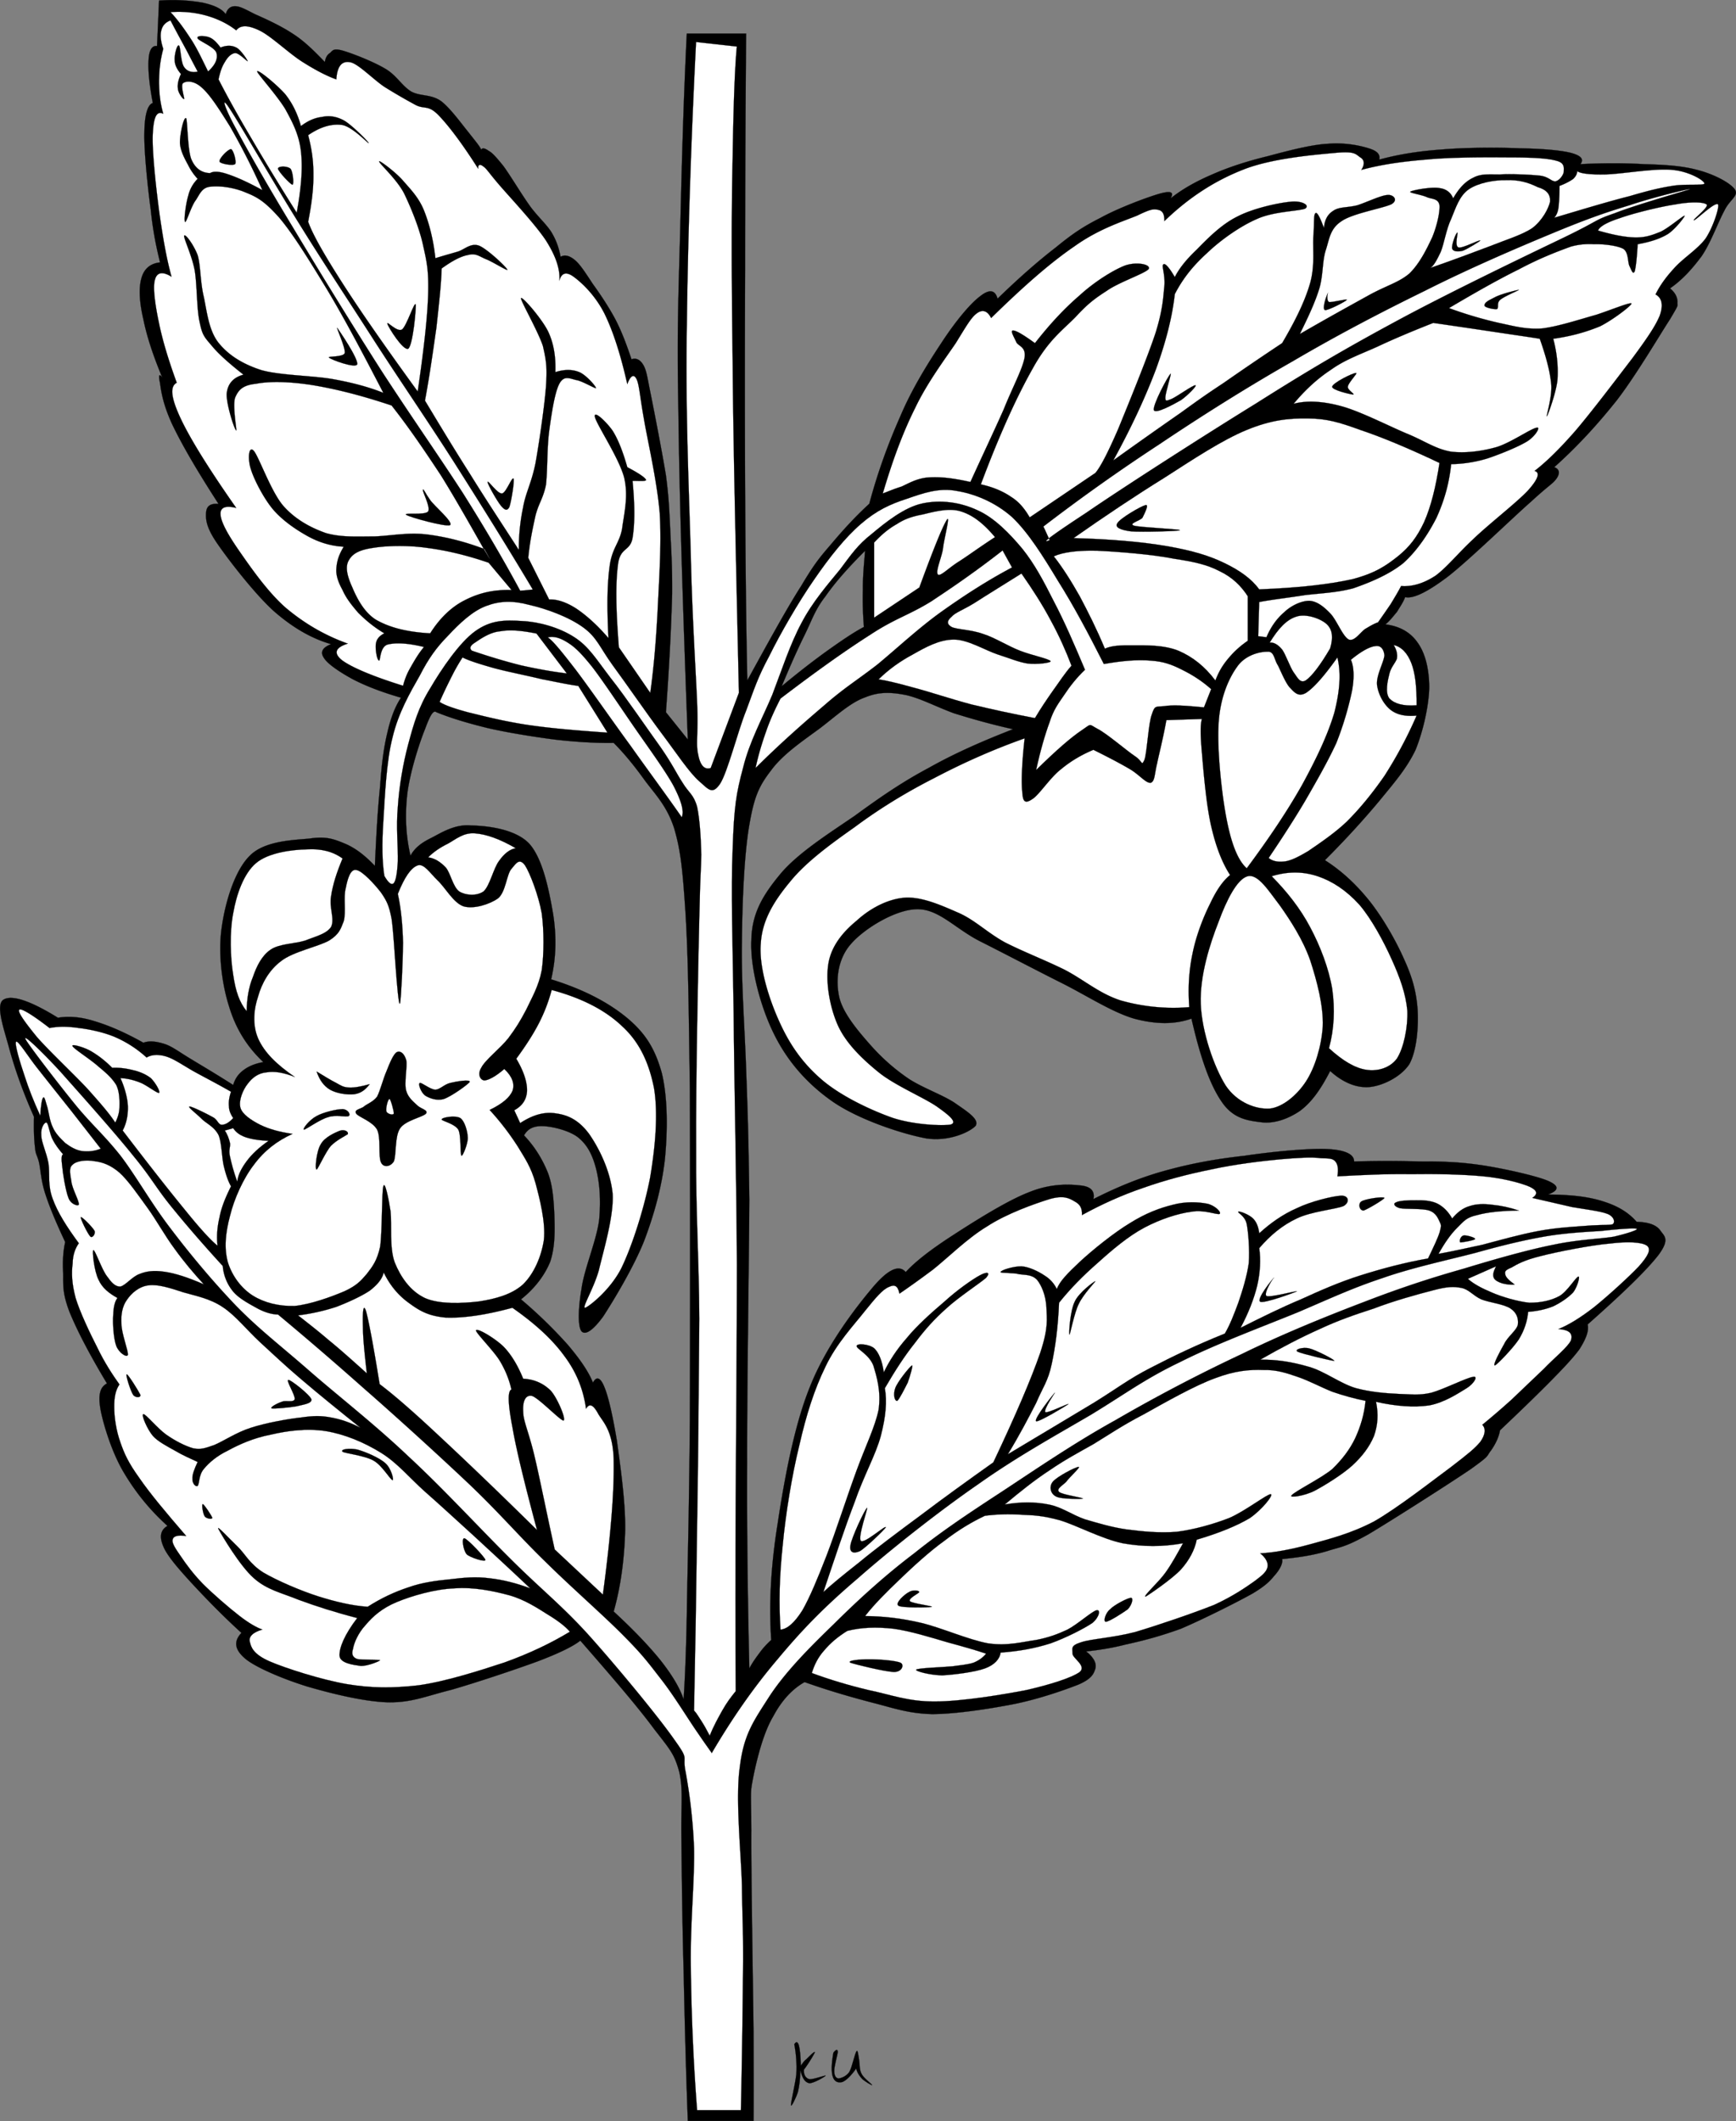 <svg xmlns="http://www.w3.org/2000/svg" version="1.0" viewBox="0 0 370.886 453.082"><rect x="0" y="0" width="370.886" height="453.082" fill="#808080" stroke="none"/><path d="M85.677 149.04c-4.212-1.22-7.452-2.48-10.26-3.92-2.844-1.55-5.472-3.31-6.228-4.61-.864-1.26-.216-2.23 1.548-2.91-4.14-1.19-8.172-3.5-12.24-7.06-4.068-3.67-9.648-10.91-12.024-14.36-2.448-3.53-2.52-5.22-2.448-6.59.072-1.44.828-2.09 2.664-1.95-4.536-7.02-7.668-12.38-9.792-16.772-2.052-4.356-2.484-7.308-2.7-9-.36-1.656-.252-2.196.468-1.224-2.016-4.86-3.312-8.856-4.032-12.42-.864-3.636-1.008-6.732-.432-8.748.54-2.016 1.872-3.204 3.996-3.42-.72-2.88-1.512-6.552-1.98-11.16-.648-4.788-1.476-12.672-1.368-16.56.036-3.816.684-5.976 1.8-6.336-.792-4.14-1.044-7.272-.9-9.252.108-2.088.756-3.06 1.8-2.916l.432-9.72c3.924-.252 6.912.036 9.36.468 2.376.54 3.96 1.224 4.896 2.448.288-1.116 1.008-1.728 2.016-1.692 1.008 0 2.088.612 4.212 1.692 2.124.936 5.4 2.412 8.028 4.14 2.556 1.62 4.68 3.78 6.912 6.084.144-.9.468-1.548 1.116-1.944.54-.504.684-1.044 2.664-.504 2.016.576 6.552 2.34 9.144 3.888 2.448 1.44 3.528 3.672 5.58 4.896 1.944 1.008 4.068.504 6.228 1.944 1.98 1.44 4.536 5.004 6.013 6.804 1.4 1.8 2.34 2.88 2.66 3.636.25-.468.83-.288 1.59.252.75.396 1.51 1.224 3.09 3.168 1.51 2.016 4.21 6.588 6.01 9 1.73 2.232 3.1 3.384 4.25 5.112 1.08 1.764 1.66 3.456 2.02 5.364.86-.54 1.94-.252 3.09.72 1.16.972 2.38 2.952 3.82 5.112 1.48 2.052 3.17 4.536 4.68 7.308 1.44 2.736 2.45 5.472 3.56 8.748 1.05-.396 1.98.144 2.67 1.476.61 1.26.75 2.664 1.55 6.552.79 3.924 2.34 11.952 3.13 16.736.61 4.68.68 6.84.9 11.2.18 4.25.47 7.38.43 14.11-.18 6.59-.58 14.98-1.33 25.31l4.68 5.83c-1.08-28.69-1.8-51.77-2.02-70.342-.36-18.576.11-26.676.43-40.14.33-13.608.69-26.676 1.37-40.32h12.67c-.14 17.712-.21 34.308-.21 50.616-.07 16.2-.07 31.428 0 46.226.07 14.72.18 28.22.47 41.33 4.75-8.64 8.42-15.34 11.55-20.24 2.88-4.86 4.07-6.19 6.48-9 2.45-2.91 5.08-5.79 8.03-8.49 1.84-6.88 4.1-12.998 6.66-18.758 2.45-5.796 5.9-11.304 8.71-15.552 2.88-4.428 6.09-8.352 8.25-9.972 1.98-1.584 3.24-1.476 3.78.468 4.6-4.464 8.71-8.064 12.45-10.944 3.6-2.952 5.87-4.464 9.58-6.336 3.71-2.052 9.86-4.356 12.49-5.112 2.52-.72 3.24-.396 2.45.972 2.45-1.944 5.36-3.6 8.89-5.112 3.49-1.548 7.52-2.844 11.81-3.888 4.07-1.08 9.25-2.484 12.92-2.664 3.64-.288 6.77.36 8.71.972 1.88.576 2.49 1.332 2.24 2.412 3.96-1.08 8.28-1.8 13.35-2.16 5.08-.432 11.99-.468 16.71-.252 4.64.072 8.6.396 10.9.972 2.13.576 2.85 1.332 2.02 2.412 4.93-.252 9.36-.252 13.57 0 4.14.108 8.07.324 11.38 1.224 3.31.828 6.91 2.628 8.03 4.14.97 1.404-1.12 2.196-2.24 4.608-1.33 2.412-2.91 6.912-4.89 9.756-2.05 2.736-4.11 5.004-6.7 6.804 1.01.828 1.59 1.8 1.59 2.916-.08 1.044.5.144-1.59 3.672-2.3 3.528-7.2 11.88-11.34 17.28-4.21 5.292-8.53 9.972-13.39 14.328 1.04.364 1.33 1.224.47 2.444-.83 1.16-1.55 1.34-5.37 4.86-3.96 3.46-13.32 12.57-17.82 16.06-4.57 3.46-7.52 4.79-9.14 4.39-.43 1.15-1.15 2.16-1.76 3.17-.8.94-1.48 1.87-2.45 2.66 2.99.36 5.33 1.66 6.87 3.89 1.62 2.23 2.45 5.55 2.49 9.51-.07 3.78-1.23 9.21-2.92 13.39-1.91 3.99-4.5 6.95-7.77 10.94-3.28 3.93-7.1 8.14-11.6 12.64 3.6 2.3 6.7 5.18 9.58 8.78 2.81 3.57 5.58 8.39 7.34 12.39 1.77 3.88 2.6 6.91 2.88 10.72.22 3.75-.18 8.79-1.76 11.67-1.76 2.7-5.65 4.61-8.46 4.89-2.77.26-5.72-.93-8.46-3.42-1.98 3.86-3.96 6.7-6.48 8.54-2.48 1.69-5.51 2.77-8.24 2.41-2.88-.36-5.98-.72-8.46-4.39-2.56-3.71-4.58-9.58-6.45-17.75-3.56 1.26-7.56 1.26-12.27 0-4.86-1.44-10.23-5.01-15.81-7.78-5.65-2.84-12.02-6.19-17.17-8.78-5.22-2.67-8.75-6.88-13.36-6.81-4.64.04-11.26 4.14-14.04 7.31-2.8 3.06-3.42 7.49-2.66 11.2.68 3.53 4.07 7.49 6.7 10.47 2.52 2.85 5.22 5.22 8.24 7.27 3.02 1.95 7.31 3.46 9.79 5.12 2.45 1.73 5.33 3.45 4.47 4.89-1.12 1.26-5.66 3.49-10.7 2.67-5.29-1.01-14.36-4.04-19.83-7.82-5.44-3.78-9.65-8.6-12.49-14.33-2.96-5.9-5.19-14.4-4.9-20.19.11-5.83 2.56-9.72 6.23-14.15 3.74-4.46 10.37-8.64 15.84-12.38 5.29-3.86 10.04-7.17 15.8-10.23 5.62-3.17 11.63-5.79 18.04-8.28-4.68-1.04-8.86-2.23-12.67-3.42-3.89-1.44-7.13-3.2-10.26-3.89-3.17-.61-5.69-.72-8.68.51-3.1 1.08-6.19 3.96-9.58 6.55-3.45 2.56-7.92 5.51-10.47 9-2.59 3.35-3.64 5.58-4.68 11.7-1.08 6.12-1.51 16.24-1.59 25.06-.14 8.71.58 17.71.9 27 .33 9.14.51 13.89.69 28-.07 14.26-.51 39.32-.47 56.31-.07 16.81.18 31.14.47 43.81.68-1.29 1.47-2.37 2.23-3.38.76-1.05 1.62-1.95 2.45-2.7-.51-7.45-.11-15.56 1.33-24.59 1.37-9.11 3.49-20.99 6.91-29.41 3.39-8.64 9.61-16.74 13.14-20.95 3.39-4.11 5.83-5.37 7.35-3.64 2.23-2.41 5.61-4.97 10-7.81 4.5-2.92 11.6-7.42 16.28-9.22 4.53-1.87 8.49-1.76 10.9-1.48 2.31.18 3.28 1.16 2.92 2.92 4.9-2.48 9.97-4.61 15.37-6.08 5.47-1.52 10.98-2.52 16.92-3.17 5.8-.87 13.61-1.62 17.61-1.44 3.85.18 5.83 1.11 5.79 2.66 4.86-.14 9.54-.14 14.04 0 4.43-.03 8.07.07 12.71.72 4.61.65 12.1 2.31 14.69 3.42 2.41 1.05 2.41 2.02 0 2.92 4.71.03 8.6.43 11.81 1.48 3.2 1 5.43 2.41 7.12 4.35 2.67.07 4.32.72 5.12 1.94.75 1.08 2.05 1.77-.44 5.12-2.63 3.38-7.63 8.2-15.15 14.86.32 1.44-.4 3.17-1.77 5.33-1.58 2.13-4.03 4.65-6.91 7.56-2.95 2.95-6.12 6.01-10.04 9.72-.26 1.51-1.01 3.03-1.98 4.39-1.05 1.34 0 .83-4.25 3.89-4.5 3.06-16.63 10.8-21.82 13.9-5.14 2.88-5.9 2.66-8.92 3.64-3.17.93-6.23 1.36-9.58 1.69.18.83-.36 1.98-1.33 3.17-1.01 1.15-1.62 2.16-4.9 4.14-3.45 1.94-10.8 5.61-15.37 7.56-4.65 1.69-8.39 2.63-11.81 3.38-3.42.87-6.19 1.23-8.46 1.48 1.51 1.19 2.27 2.45 1.98 3.63-.36 1.12-.72 2.16-3.56 3.42-3.03 1.19-8.25 3.03-13.57 4.14-5.33 1.05-12.71 2.2-17.82 2.2-5.12-.14-8.28-1.33-12.71-2.45-4.65-1.22-9.29-2.55-14.47-4.39-2.7 1.51-4.94 4-6.7 7.31-1.98 3.27-3.38 8.6-4.21 12.67-.76 3.96-.54 2.52-.47 11.66-.07 9.22.36 32.62.47 43.13.03 10.41.03 16.63 0 18.97h-14.04c-.43-11.48-.69-21.96-.9-32.11-.29-10.19-.4-21.17-.47-28.22-.11-7.2.4-10.19-.43-14.11-1.05-3.86-1.8-4.65-5.33-9.18-3.53-4.79-8.86-10.98-15.84-18.98-1.48 1.19-4.46 2.67-9.11 4.43-4.71 1.73-13.1 4.54-18.503 6.09-5.436 1.36-8.496 2.77-13.608 2.66-5.184-.18-12.096-1.91-17.136-3.38-5.112-1.59-10.836-4-13.14-5.87-2.376-1.98-2.628-3.75-.9-5.58-4.464-4.07-7.848-7.63-10.692-10.69-2.844-3.1-5.22-5.84-6.012-7.82-.864-2.05-.612-3.45.9-4.35-3.96-3.57-6.948-7.38-9.36-11.45-2.52-4.25-4.248-9.97-4.896-13.14-.612-3.28-.216-5.04 1.332-5.83-3.816-6.34-6.444-11.45-8.028-15.34-1.548-4.07-1.296-5.76-1.332-8.28-.144-2.48 0-4.68.432-6.59-1.908-4.06-3.312-7.41-4.212-10.18-.936-2.81-1.008-5.01-1.332-6.59-.36-1.77-.792-1.8-.9-3.42-.216-1.66-.288-3.89-.216-6.55-2.556-5.73-4.248-10.73-5.364-14.87-1.152-4.21-2.916-9.18-1.116-10.19 1.728-1.01 5.544.14 11.592 3.89 2.124-.36 4.716-.25 7.776.72 3.096.93 6.408 2.34 10.476 4.61 1.296-.47 2.736-.29 4.464.25 1.62.5 3.06 1.65 5.58 3.17 2.484 1.51 5.436 3.24 9.144 5.61.396-1.33 1.08-2.34 2.196-3.17 1.08-.82 2.448-1.4 4.248-1.72-3.456-3.24-5.904-7.13-7.344-11.96-1.548-4.86-2.34-11.48-1.548-16.81.756-5.47 2.808-12.2 6.012-15.33 3.132-3.17 9.252-3.32 12.672-3.64 3.348-.5 4.968-.04 7.38.97 2.376.94 4.464 2.56 6.66 4.86.288-6.66.612-12.24 1.116-17.03.324-4.82.792-8.31 1.548-11.44.722-3.17 1.694-5.66 2.918-7.46zm2.016 33.74c-1.008-4.36-1.188-8.61-.684-13.14.54-4.58 2.592-10.95 3.78-13.86 1.08-2.92 1.764-4.18 2.448-3.64 3.096 1.26 6.696 2.34 10.943 3.38 4.25.98 9.65 1.84 14.26 2.45 4.46.51 8.64.79 12.67.72 2.12 2.13 4.28 4.72 6.48 7.78 2.19 3.02 4.86 5.54 6.44 10.47 1.44 4.86 1.84 9.18 2.45 18.51.54 9.21.65 18.9.9 36.97.07 18.18.07 51.88 0 70.96-.14 18.79-.5 31.53-.65 41.58-.18 9.97-.54 15.84-.68 18.03-.83-2.45-2.41-5.11-4.9-8.28-2.52-3.13-5.87-6.62-10.04-10.47 1.55-5.48 2.27-11.24 2.45-17.28.1-6.23-1.08-14.08-1.77-19.23-.86-5.18-1.8-9.36-2.66-11.41-.83-2.09-1.69-2.41-2.45-.97-1.01-2.49-2.84-5.08-5.36-8.07a99.227 99.227 0 00-10.01-9.72c2.91-2.3 5.04-5.11 6.23-8.02 1.08-3.24 1-6.66.9-9.98-.15-3.13-.33-6.22-1.37-9-1.12-2.8-2.77-5.58-5.11-8.02.79-1.44 2.08-2.06 4.03-1.98 1.83.03 5.65.9 7.56 2.44 1.87 1.52 2.99 3.57 3.78 6.59.75 2.92 1.08 6.52.68 10.95-.54 4.42-3.24 10.62-3.78 14.83-.68 3.99-.83 7.92 0 9 .76.86 2.31.03 4.65-3.17 2.19-3.38 6.44-10.4 8.71-16.06 2.16-5.68 3.78-11.52 4.46-17.49.61-6.23.61-13.32-.68-18.51-1.44-5.11-3.42-8.35-7.35-11.66-3.99-3.31-9.28-6.12-16.27-8.28 1.05-4.5 1.19-9 .43-13.9-.86-5-2.19-11.84-5.11-15.08-2.99-3.17-9.03-3.82-12.45-3.89-3.495-.32-6.375 1.59-8.499 2.67-2.268 1.11-3.564 2.23-4.428 3.78zM167 146.6c1.73-4.14 3.31-7.74 4.9-10.95 1.58-3.2 2.19-5.36 4.46-8.28 2.16-3.09 4.93-6.19 8.46-9.72-.22 2.77-.5 5.47-.47 8.25-.07 2.7 0 5.32.22 8.02-2.23 1.19-4.57 2.78-7.56 4.9-2.92 2.09-6.3 4.68-10.01 7.78z" stroke="#000" stroke-width=".036" stroke-miterlimit="10" fill-rule="evenodd"/><path d="M166.75 348.12c-.36-5.47-.25-11.37.47-18 .61-6.66 1.98-15.04 3.56-21.42 1.48-6.51 3.2-11.91 5.58-16.77 2.38-5.01 6.12-8.93 8.46-11.92 2.27-2.81 3.78-4.61 5.11-5.11 1.26-.61 1.91-.18 2.23 1.44 1.59-1.08 3.96-2.74 7.13-5.11 3.1-2.45 7.38-6.73 11.59-9.25 4.18-2.74 10.12-4.83 13.36-5.84 3.02-.86 4.21-.18 5.36.51 1.16.61 1.62 1.44 1.55 2.91 4.21-2.3 8.46-4.24 13.14-5.83 4.65-1.65 9.47-2.91 14.47-3.92 4.9-1.08 10.73-1.8 14.73-2.16 3.85-.33 6.69-.51 8.68-.25 1.83.07 2.55.03 3.13.72.54.64.68 1.65.43 3.16 5.29-.28 10.26-.54 15.59-.46 5.22-.08 11.19.03 15.59.46 4.21.4 7.99 1.41 9.83 2.2 1.69.79 1.9 1.55.64 2.41 2.95.69 5.73 1.33 8.46 1.95 2.63.46 6.09.86 7.6 1.47 1.37.54 1.69 1.73 1.11 2.2-.57.21-1.87.11-4.46.25-2.74.22-7.45.43-11.38 1.19-4.03.75-8.46 2.01-12.02 2.95-3.64.79-6.62 1.44-9.36 1.94 1.33-2.37 2.63-4.24 4.03-5.61 1.44-1.41 1.88-2.16 4.22-2.67 2.16-.61 5.18-.93 8.92-.97-2.05-.68-3.78-1.04-5.58-1.22-1.87-.25-3.45-.22-4.89.25-1.55.43-2.67 1.37-3.78 2.66-.87-1.51-1.91-2.52-3.13-3.16-1.3-.65-3.07-.76-4.47-.73-1.55-.03-3.85.08-4.43.47-.64.22-.36.9.87 1.23 1.18.25 4.75 0 6.26.5 1.37.47 1.84 1.55 2.23 2.41.36.76.36.8 0 2.2-.43 1.37-1.26 3.06-2.48 5.62-5.22.93-9.9 2.19-14.47 3.63-4.47 1.41-8.61 3.24-12.71 5.11-4.32 1.8-8.57 3.93-12.89 6.09 1.69-3.14 2.88-6.23 3.56-9 .65-2.81.79-5.58.44-8.03 2.34-2.74 4.96-4.9 8.02-6.34 3.1-1.51 8.28-1.94 10.01-2.66 1.44-.86 1.04-2.34-.65-2.2-1.8.11-6.4 1.23-9.36 2.67-2.95 1.29-5.58 3.13-8.02 5.36-.18-1.4-.58-2.41-1.33-3.17-.87-.86-2.88-1.62-3.14-1.44-.32.18 1.44.8 1.8 2.67.33 1.73.65 5.51.44 8.28-.4 2.81-1.34 5.87-2.24 8.49-.93 2.49-1.76 4.68-2.88 6.59-5.94 2.38-11.12 4.86-15.84 7.31-4.68 2.38-7.27 4.46-12.24 7.52-5.14 3.1-11.19 6.7-18.28 10.95 2.52-4.14 4.39-7.74 6.04-10.95 1.41-3.31 2.56-4.68 3.32-8.28.79-3.63 1.36-7.92 1.58-13.14 2.45-3.06 5.15-5.79 8.24-8.49 3.06-2.77 6.59-5.76 10.01-7.56 3.39-1.8 7.2-3.03 10.05-3.39 2.7-.5 5.4.72 6.01.47.47-.36-1.08-1.87-2.7-2.19-1.84-.36-4.61-.51-7.35.25-2.77.68-5.76 1.8-9.1 3.89-3.42 2.05-8.1 5.83-10.73 8.28-2.56 2.41-4.32 4.17-4.9 5.83-.57-1.15-1.37-2.13-2.66-2.92-1.33-.9-3.39-1.87-4.9-1.94-1.65-.04-4.39.79-4.46 1.22-.04.29 2.55.07 4.03.47 1.3.18 2.7.04 3.78 1.22.9 1.12 1.84 3.21 1.98 5.84.07 2.48.5 4.21-1.33 9.75-1.95 5.62-5.19 13.18-10.01 23.37-5.51 3.92-10.58 7.56-15.37 11.19-4.97 3.67-9.79 7.27-13.36 10.23-3.53 2.77-6.01 4.82-7.59 6.3 2.48-7.35 4.53-13.61 6.69-19.23 1.95-5.65 4.5-10.08 5.58-14.11 1.08-4.14 1.37-7.42.87-10.22 2.19-3.75 4.17-6.84 6.47-9.72 2.16-2.88 4.11-5.04 6.66-7.31 2.56-2.38 7.2-5.4 8.5-6.55 1.08-1.26.11-1.34-1.37-.51-1.62.87-4.97 3.24-7.56 5.62-2.63 2.23-5.9 5.14-8.03 7.77-2.19 2.49-3.78 4.97-4.89 7.31-.36-2.52-1.08-4.18-2.02-5.11-1.08-.94-3.78-1.15-3.78-.5-.04.61 2.63 1.76 3.56 4.14.72 2.37 1.7 5.54 1.12 9.5-.76 3.64-2.77 7.7-4.68 12.89-1.94 5.25-4.46 13.1-6.44 18.25-1.95 5-3.57 8.89-5.15 11.66-1.69 2.67-3.21 4-4.68 4.14z" fill-rule="evenodd" stroke="#000" stroke-width=".036" stroke-miterlimit="10" fill="#fff"/><path d="M191.26 296.54c.47-1.37 3.1-4.61 3.57-4.86.32-.22-.4 2.3-.9 3.67-.65 1.26-1.77 3.53-2.23 3.89-.62.1-.9-1.44-.44-2.7zM185.25 322.1c-.39.1-3.38 6.48-3.56 8.02-.25 1.48.61 1.84 2.01 1.23 1.23-.69 5.48-4.79 5.55-5.11-.11-.47-4.61 3.6-5.33 2.91-.72-.75 1.62-7.27 1.33-7.05zM225.36 297.51c-.33.29-4.58 5.65-4 6.08.43.33 6.52-3.35 6.88-3.63.25-.36-4.43 2.01-4.9 1.69-.54-.43 2.3-4.5 2.02-4.14zM228.49 285.12c-.18-.21.14-5.11 1.11-7.05.87-1.98 4.29-4.47 4.43-4.39.04.07-2.63 2.84-3.56 4.86-.94 1.83-1.87 6.62-1.98 6.58zM272.16 272.96c-.26.18-3.82 4.57-2.92 5.11.86.43 7.45-2.02 7.81-2.2.07-.25-5.65 1.37-6.48.97-.72-.57 1.62-4.14 1.59-3.88zM312.69 263.92c-.68.11-1.01 1.3-.68 1.48.32 0 2.99-.44 3.13-.72.14-.33-2.02-.9-2.45-.76zM290.84 256.65c.76-.54 4.72-1.12 4.93-.76 0 .29-3.7 2.49-4.46 2.7-.94-.03-1.19-1.47-.47-1.94z" stroke="#000" stroke-width=".036" stroke-miterlimit="10" fill-rule="evenodd"/><path d="M173.44 357.38c3.78 1.4 7.82 2.62 12.24 3.67 4.43.9 8.32 2.45 14.04 2.41 5.55 0 14.15-1.4 19.41-2.41 5.11-1.15 9.79-2.63 11.55-3.89 1.52-1.33-1.54-2.92-1.54-3.92 0-1.08-.51-1.7 1.8-2.42 2.19-.75 6.69-.93 11.55-2.19 4.86-1.44 12.46-4.03 16.96-5.83 4.21-1.95 6.73-3.75 8.68-5.12 1.83-1.36 2.44-2.01 2.66-2.91.22-.94-.4-2.05-1.55-2.95 3.06-.18 6.63-.83 10.69-1.95 4.03-1.11 8.57-2.23 13.61-4.86 5-2.84 12.64-8.82 16.49-11.66 3.74-2.88 5.04-3.93 6.23-5.36 1.08-1.52 1.22-2.78.43-3.64 2.02-1.66 3.96-3.31 6.23-5.36 2.23-2.13 4.68-4.47 6.91-6.59 2.09-2.2 5.18-4.68 5.8-6.09.43-1.47-.33-2.23-2.67-2.41 2.16-.86 4.68-2.41 7.56-4.64 2.92-2.34 7.56-6.56 9.61-8.75 1.98-2.23 2.67-3.6 1.77-4.39-1.12-.83-4.25-.94-8.03-.47-3.89.32-11.23 1.76-14.69 2.66-3.56.87-5 1.73-6.26 2.45-1.37.58-1.44.83-1.33 1.44.07.61.79 1.3 2.01 2.2-1 .1-1.94-.08-2.66-.26-.79-.25-1.58-.64-1.8-1.18-.29-.69-.04-1.37.47-2.45l-6.01 2.66c1.15 1.05 2.95 2.02 5.11 2.92 2.12.93 5.54 1.94 8.03 2.19 2.41 0 4.6-.43 6.44-1.44 1.69-.97 3.49-4.06 4.03-4.14.43-.14-.22 2.23-1.12 3.39-1.04 1.08-2.59 2.16-4.24 2.95-1.59.65-3.42 1.04-5.37 1.19-.18 1.98-.79 3.89-1.98 5.87-1.29 1.94-4.57 5.32-5.11 5.58-.61.07 1.15-3.14 1.98-4.61.72-1.55 2.67-2.88 2.92-4.14.14-1.33-.25-2.52-1.59-3.42-1.4-.94-4.5-1.26-6.23-1.95-1.76-.79-2.62-2.12-4.24-2.44-1.66-.33-3.06-.29-6.02.5-3.27.83-8.56 2.3-12.67 3.89-4.1 1.33-7.59 2.52-11.59 4.39-4.03 1.8-8.32 4.03-12.71 6.55 3.39-.07 6.81.47 10.26 1.48 3.49.94 6.81 3.63 10.23 4.61 3.24.86 6.33 1.08 9.14 1.22 2.59.07 4.25.36 6.91-.25 2.63-.72 7.6-3.24 8.93-3.39 1.19-.28.22 1.44-1.37 2.42-1.72 1.04-4.71 3.06-7.99 3.67-3.27.47-7.02.21-11.37-.76.54 2.63.39 4.97-.44 7.31-.97 2.3-2.48 4.32-4.68 6.34-2.16 1.94-5.9 4.24-8.02 5.36-2.2 1.12-5.55 1.58-4.9.97.61-.83 6.37-3.67 8.68-5.61 2.16-2.09 3.74-4.18 4.89-6.56 1.15-2.48 1.95-5.11 2.23-8.02-2.34-.47-4.71-1.12-7.12-1.95-2.49-1-4.94-2.34-7.35-3.16-2.41-.83-4.53-1.55-7.34-1.48-2.95-.11-6.05.14-10.26 1.73-4.43 1.58-10.98 5.33-15.37 7.77-4.47 2.31-7.38 4.32-10.7 6.34-3.45 1.94-6.15 3.38-9.36 5.58-3.2 2.09-6.3 4.57-9.57 7.31 3.42-.58 6.44-.58 9.36 0 2.84.54 4.93 2.19 7.77 3.17 2.74.79 5.62 1.69 8.93 2.16 3.31.43 6.88.79 10.69.5 3.64-.47 7.67-1.58 11.13-2.92 3.35-1.4 8.13-5.14 8.93-5.11.72.07-1.88 3.35-4.47 5.11-2.66 1.59-6.44 3.17-11.34 4.61-.43 2.16-1.55 4.32-3.35 6.34-1.83 2.01-7.09 5.58-7.59 5.83-.61-.04 2.88-3.17 4.24-5.11 1.41-1.95 2.49-4 3.78-6.3-4.32.79-8.53.79-12.92 0-4.46-.94-9.79-3.82-13.36-4.9-3.67-1.01-5.58-1.08-8.24-1.19-2.73-.18-5.29-.1-7.81.22-2.81 1.33-5.65 3.02-8.68 5.36-3.17 2.27-6.73 5.55-9.57 8.28-2.85 2.74-5.3 5.15-7.35 7.78 3.67.03 7.63.43 12.03 1.47 4.35 1.05 10.08 3.61 14.25 4.36 4.11.61 7.35-.32 10.26-.72 2.74-.54 4.54-1.22 6.66-2.2 2.16-1.11 5.26-3.92 6.23-4.14.94-.25.65 1.44-.86 2.7-1.69 1.16-5.69 3.21-8.93 4.36-3.38 1.08-6.77 1.69-10.69 1.98-.18 1.37-1.3 2.63-3.35 3.38-2.2.8-6.62 1.34-9.11 1.48-2.63-.04-5.83-.9-5.58-1.22.4-.36 5.58-.51 7.78-.72 2.05-.29 3.17-.36 4.46-.76 1.15-.47 2.05-1.12 2.7-1.94-2.23-.76-4.93-1.52-8.24-2.42-3.39-1-8.03-2.44-11.59-2.91-3.68-.4-6.81-.29-9.83.47-2.02 1.26-3.6 2.59-4.9 4.14-1.33 1.47-2.13 3.09-2.67 4.86z" fill-rule="evenodd" stroke="#000" stroke-width=".036" stroke-miterlimit="10" fill="#fff"/><path d="M230.47 313.35c-.61-.04-4.68 2.09-5.55 3.17-.79.97-.57 2.48.65 3.13 1.05.65 5.62.54 5.8.5-.04-.29-4.47-.83-5.11-1.47-.65-.65.79-1.37 1.54-2.16.62-.9 3.17-3.21 2.67-3.17zM277.27 288.76c1.01.47 7.16 1.91 7.77 1.94.33-.14-3.99-2.37-5.32-2.66-1.37-.36-3.39.25-2.45.72zM237.16 343.77c.87-.94 3.78-2.45 4.47-2.45.57 0 .21 1.51-.69 2.45-1.04.75-3.99 2.66-4.68 2.66-.64 0-.07-1.91.9-2.66zM194.18 340.1c-.83.39-3.06 2.34-2.23 2.91.83.51 6.62.36 7.13.25.25-.21-4.18-.72-4.68-1.22-.44-.58 1.94-1.69 1.98-1.94-.04-.47-1.55-.47-2.2 0zM185.68 354.46c1.84-.04 5.69.25 6.7.72.83.36.43 1.94-1.33 1.98-1.95-.04-8.35-1.62-9.36-1.98-.87-.47 2.09-.76 3.99-.72z" stroke="#000" stroke-width=".036" stroke-miterlimit="10" fill-rule="evenodd"/><path d="M152.06 374.48c4.21-7.17 8.75-13.79 14.04-20.02 5.22-6.26 9.83-11.05 17.14-17.28 7.2-6.34 17.38-14.36 25.84-20.2 8.39-5.94 16.74-10.51 24.09-14.83 7.16-4.35 11.48-7.63 18.93-11.19 7.53-3.82 17.93-7.67 25.39-10.73 7.23-3.1 11.62-5.15 18.03-7.27 6.27-2.2 14.08-3.86 19.84-5.37 5.65-1.58 10.01-2.63 14.47-3.42s8.93-1.01 12.27-1.22c3.43-.4 6.92-.65 7.57-.47.39.22-1.98 1.01-4.9 1.69-3.13.51-7.49.58-12.92 1.73-5.44 1.08-12.42 3.06-19.15 5.11-6.77 1.91-13.32 4.03-21.17 7.06-8.03 3.06-17.39 6.84-26.28 11.19a350.9 350.9 0 00-26.97 14.12c-8.78 4.86-17.02 10.51-24.3 15.3-7.27 4.75-12.7 8.35-18.68 13.14-6.19 4.68-11.92 9.9-17.17 15.12-5.33 5.14-10.44 10.33-13.83 15.55-3.27 5.11-5.4 7.99-6.23 14.87-1 6.73.26 18.46.44 25.48.07 6.88.25 7.71.25 15.81-.07 8.1-.18 18.57-.47 32.11h-9.36c-.83-10.84-1.22-20.84-1.33-30.17-.18-9.5.83-18.75.68-25.81a116.12 116.12 0 00-1.8-16.27c-.79-3.85.94-2.23-2.45-6.95-3.49-5-12.27-15.59-18.03-22.03-5.8-6.45-10.3-9.94-16.71-16.31-6.62-6.55-14.72-15.37-22.064-22.14-7.308-6.95-15.264-13.1-21.384-18.47-6.228-5.43-10.476-8.64-15.372-13.64-5.04-5.26-9.864-11.05-14.04-16.56-4.176-5.44-7.416-11.27-10.692-15.55-3.384-4.25-5.724-6.23-9.108-10.23-3.456-4.18-10.548-13.39-11.16-14.62-.648-1.33 3.42 2.56 7.344 6.81 3.78 4.25 11.628 13.03 15.624 18.03 3.888 4.72 4.752 6.66 7.992 10.69 3.204 3.96 6.876 8.21 11.16 12.89a9.83 9.83 0 002.232 5.48c1.26 1.51 3.636 2.73 5.328 3.67 1.62.83 2.988 1.19 4.248 1.22a743.408 743.408 0 0118.252 15.7c6.84 5.97 15.912 14.22 22.5 20.45 6.55 6.22 10.8 11.26 16.49 16.77 5.54 5.47 12.45 11.48 16.7 15.81 4.11 4.14 5.29 5.83 8.03 9.35 2.7 3.46 5.9 8.75 7.81 11.45 1.76 2.6 2.77 3.93 2.88 4.15z" fill-rule="evenodd" stroke="#000" stroke-width=".036" stroke-miterlimit="10" fill="#fff"/><path d="M21.525 245.38c-1.944-2.52-4.032-5.15-6.264-8.03-2.412-2.99-5.364-6.77-7.344-9.25-1.98-2.52-4.068-5.9-4.464-5.58-.432.32.864 4.57 1.8 7.31.828 2.59 1.944 5.47 3.348 8.49.144-2.34.36-3.63.648-3.88.288-.26.54 1.08.9 2.19.288 1.05.468 2.85 1.116 4.14.54 1.33 1.656 2.41 2.664 3.39 1.008.75 2.196 1.51 3.564 1.72 1.26.15 2.556.08 4.032-.5z" fill-rule="evenodd" stroke="#000" stroke-width=".036" stroke-miterlimit="10" fill="#fff"/><path d="M43.557 274.36c-2.16-2.34-4.284-4.86-6.228-7.56-2.052-2.74-3.888-6.12-5.796-8.75-2.088-2.88-4.14-5.87-6.012-7.56-1.98-1.69-3.636-2.23-5.364-2.45-1.8-.32-3.816-.07-4.644.76-.9.72-.468 2.12-.252 3.64.144 1.44 1.692 4.17 1.584 4.86-.108.43-1.728 0-2.232-1.44-.612-1.59-1.188-5.15-1.332-6.81-.216-1.55-.144-2.41.216-2.45-.864-1-1.656-2.01-2.232-3.16-.684-1.23-.9-3.46-1.332-3.64-.432-.14-1.26 1.12-1.116 2.66 0 1.52 1.116 3.68 1.548 6.09.324 2.27-.216 4.64.9 7.56 1.044 2.88 2.952 5.9 5.58 9.47-.72 1-1.296 2.37-1.332 4.39-.252 1.94-.18 4.25.648 7.31.9 2.98 3.06 7.52 4.68 10.69 1.476 3.06 3.168 5.65 4.68 7.77-.828 1.19-1.152 2.78-1.116 4.9 0 2.05.396 4.93 1.332 7.52.828 2.38 1.656 4.25 4.032 7.56 2.304 3.35 5.688 7.38 10.008 12.39-1.728-.25-2.736 0-2.88.75-.252.72.612 1.98 1.764 3.64 1.044 1.55 2.556 3.64 4.68 5.83 2.088 2.09 5.616 5.15 7.812 6.84 2.052 1.59 3.78 2.56 4.896 2.92-2.052.61-2.988 1.55-2.664 2.66.252 1.08.684 2.59 4.212 4.14 3.42 1.48 11.088 3.93 16.488 4.86 5.256.87 9.684.9 15.372.25 5.652-.79 12.813-3.06 18.283-4.86 5.4-1.94 9.98-4.14 14.01-6.58-.94-1.12-2.59-2.38-4.68-3.64-2.23-1.4-4.93-3.2-8.25-4.14-3.45-.94-7.7-1.8-11.767-1.48-4.104.15-9.072 1.59-12.276 2.92s-5.148 3.1-6.66 4.9c-1.584 1.69-2.484 3.81-2.7 5.11-.36 1.08-.108 1.8.9 2.16.9.21 4.752.11 4.896.25-.036.18-2.736 1.33-4.212 1.22-1.512-.21-4.392-.57-4.464-2.19-.072-1.66 1.044-4.47 3.78-8.03-4.716-1.22-8.784-2.52-12.492-3.89-3.708-1.51-6.768-2.12-9.576-4.61-2.988-2.59-6.948-9.32-7.56-10.47-.648-1.19 2.304 2.01 3.996 3.63 1.62 1.52 2.556 3.71 5.58 5.62 2.952 1.73 7.956 3.89 11.808 5.11 3.672 1.15 7.164 1.98 10.476 2.2 2.88-1.84 5.724-3.17 8.676-4.14 2.916-1.05 5.94-1.44 8.928-1.73 2.916-.36 5.507-.61 8.457-.22 2.88.33 5.73 1.05 8.68 2.16-4.29-4.06-8.25-7.7-12.03-11.19-3.847-3.49-7.159-6.56-10.471-9.47-3.348-2.99-5.868-6.12-9.36-8.28-3.636-2.27-7.848-4-11.808-4.65-4.068-.64-8.28-.07-11.808.76-3.6.69-6.732 2.09-9.108 3.39-2.448 1.18-4.032 2.59-5.148 3.92-1.152 1.37-.9 3.1-1.332 3.64-.504.25-1.152-.62-1.116-1.48-.072-.86.396-2.12 1.116-3.64-1.692-.79-3.276-1.47-4.896-2.44-1.62-.9-3.636-1.95-4.68-3.14-1.188-1.4-2.556-4.57-2.016-4.64.468-.07 3.024 3.06 4.896 4.39 1.8 1.26 3.96 2.41 5.796 2.92 1.62.28 2.412 0 4.464-.72 1.98-.83 4.716-2.7 7.812-3.68 3.06-1 7.74-1.87 10.692-2.19 2.772-.4 4.32-.4 6.444 0 2.16.39 4.104 1.08 6.264 2.19-4.824-3.85-8.892-7.16-12.492-10.22-3.708-3.13-6.084-5.44-8.928-8.03-2.916-2.7-5.256-5.72-7.992-7.52-2.772-1.87-5.868-2.41-8.46-3.17-2.7-.9-5.436-1.76-7.38-1.48-2.052.22-3.744 1.73-4.68 3.17-.936 1.3-1.26 3.13-1.116 5.11 0 2.02 1.476 5.65 1.368 6.59-.324.61-1.944-.5-2.484-1.94-.576-1.48-.792-4.97-.648-6.59.072-1.76.324-2.88.9-3.64-1.8-1.01-3.24-2.12-4.032-3.89-.936-1.8-1.404-6.22-1.116-6.33.36-.15 1.8 4.17 2.916 5.58.9 1.26 1.728 2.27 2.88 2.19 1.044-.21 2.52-2.12 4.032-2.66 1.476-.61 3.06-.83 5.328-.5 2.304.32 5.076 1.22 8.46 2.7z" fill-rule="evenodd" stroke="#000" stroke-width=".036" stroke-miterlimit="10" fill="#fff"/><path d="M17.277 260c-.216.18 1.476 3.6 2.016 4.14.432.43 1.188-.58.9-1.23-.468-.83-2.736-3.09-2.916-2.91zM61.629 294.77c.54 0 4.536 3.13 4.896 4.14.18.9-1.692 1.12-3.132 1.48-1.584.29-4.752.57-5.328.47-.54-.22 1.296-1.16 2.196-1.44.828-.36 2.376.25 2.7-.51.18-.86-1.98-4.14-1.332-4.14zM76.317 309.64c1.512.4 4.68 1.69 6.012 2.92 1.26 1.08 1.872 3.63 1.548 3.63-.54-.14-2.196-3.09-3.996-4.14-1.836-1.11-6.156-1.58-6.696-1.94-.54-.54 1.476-.83 3.132-.47zM99.249 328.61c.72.22 4.251 3.93 4.461 4.61 0 .54-3.27-.5-3.993-1.19-.756-.83-1.188-3.63-.468-3.42zM43.341 321.3c-.324-.1 0 2.13.432 2.67.36.43 1.584.65 1.584.25-.216-.58-1.728-2.84-2.016-2.92zM27.069 293.58c-.324-.07.828 3.6 1.368 4.36.432.68 1.728.68 1.548 0-.36-.76-2.628-4.43-2.916-4.36z" stroke="#000" stroke-width=".036" stroke-miterlimit="10" fill-rule="evenodd"/><path d="M24.621 239.8c-1.224-1.91-3.276-4.25-6.012-7.31-2.988-3.17-8.172-8.06-10.692-10.94-2.412-2.95-4.32-5.51-3.78-5.87.396-.32 2.592.94 6.444 3.92 1.8-.36 3.888-.36 6.264 0 2.232.26 5.328.9 7.776 1.95a24.358 24.358 0 016.696 4.35c1.116-.64 2.52-.72 4.212-.21 1.692.54 3.348 1.73 5.796 3.13 2.34 1.3 4.968 2.63 8.028 4.39-.396 1.19-.54 2.2-.432 3.17 0 .9.432 1.76.9 2.45-.9 1.01-1.764 1.44-2.448 1.44-.792-.04-.864-1.15-2.016-1.69-1.224-.69-4.572-2.34-4.896-2.2-.36.11 1.548 1.55 2.664 2.66 1.008.98 2.664 1.66 3.564 3.42.684 1.59.684 4.76 1.116 6.59.432 1.8.9 3.21 1.548 4.36-1.152 2.34-2.016 4.35-2.448 6.59-.504 2.12-.648 4.1-.432 6.08-1.116-.83-3.348-3.17-6.696-7.31-3.456-4.21-7.884-9.83-13.572-17.28.828-1.51 1.152-3.31 1.116-5.11-.072-1.84-.648-3.96-1.584-6.08 1.44.07 2.808.39 4.248.97 1.296.5 3.6 2.3 3.996 2.19.324-.32-.864-2.3-1.764-3.16-1.008-.8-2.448-1.41-3.78-1.7-1.404-.36-2.844-.57-4.464-.5-1.728-1.73-3.24-2.81-4.68-3.64-1.44-.79-4.176-1.58-3.78-.97.324.61 3.888 2.85 5.544 4.36 1.62 1.33 2.88 2.45 3.78 3.92.684 1.41.72 3.17.684 4.61 0 1.3-.396 2.48-.9 3.42z" fill-rule="evenodd" stroke="#000" stroke-width=".036" stroke-miterlimit="10" fill="#fff"/><path d="M49.821 240.99c.54.83 1.332 1.47 2.664 1.94 1.296.43 2.88.69 4.896.76-2.052 1.44-3.564 2.84-4.68 4.35-1.116 1.52-1.836 2.85-2.016 4.4-.792-2.2-1.26-4.04-1.548-5.37-.36-1.44.144-2.09 0-2.91-.216-.9-.54-1.84-1.116-2.67.576-.14 1.188-.32 1.8-.5z" fill-rule="evenodd" stroke="#000" stroke-width=".036" stroke-miterlimit="10" fill="#fff"/><path d="M62.961 230.04c-2.412-.93-4.284-1.26-6.012-.97-1.8.15-3.096 1.19-4.032 2.45-1.008 1.26-1.98 3.56-1.548 5.11.396 1.41 2.304 2.67 4.212 3.64 1.836.9 4.14 1.55 6.912 1.94-3.312 1.51-6.012 3.57-8.244 6.59-2.268 2.92-4.248 7.34-5.112 10.94-.972 3.64-1.296 6.92-.432 9.98.9 2.8 2.772 5.43 5.328 7.05 2.376 1.48 5.544 2.31 8.928 2.2 3.384-.33 7.92-1.98 10.692-3.17 2.52-1.19 3.384-2.12 4.68-3.64 1.224-1.58 2.232-2.84 2.88-5.86.468-3.28.324-11.6.684-12.89.324-1.26 1.116 2.52 1.548 5.36.288 2.7-.288 7.78.9 10.94 1.26 3.1 3.312 6.09 6.444 7.57 3.024 1.36 7.992 1.15 11.591.72 3.49-.54 6.98-1.48 9.36-3.64 2.34-2.27 3.92-5.94 4.46-9.5.4-3.75-.9-8.82-1.8-12.17-.97-3.42-2.23-5.22-3.78-7.78-1.69-2.63-3.6-5.18-6.01-7.81 2.74-1.33 4.32-2.67 4.9-4.14.47-1.44-.07-3.03-1.77-4.61-1.98 1.73-3.49 2.41-4.24 2.45-.9-.07-1.55-1.3-.69-2.7.83-1.69 4.11-4.18 5.8-6.34 1.62-2.16 2.52-3.63 3.81-6.08 1.19-2.52 2.67-5 3.32-8.42.5-3.53.5-8.46 0-12.17-.69-3.85-2.52-8.61-3.57-10.23-1.19-1.62-1.87-.5-2.88.72-1.04 1.08-1.22 5.01-2.91 6.34-1.77 1.26-5.19 2.34-7.347 1.69-2.196-.75-3.96-4.1-5.58-5.58-1.656-1.62-2.88-3.6-4.212-3.17-1.44.51-2.808 2.49-4.248 6.09.684 3.09 1.008 6.44 1.116 10.44-.036 3.85-.396 11.95-.648 12.92-.252.9-.684-4.35-.9-7.31-.252-3.06-.504-8.02-.9-10.72-.54-2.85-1.008-3.78-2.232-5.58-1.368-1.8-4.068-4.72-5.328-4.86-1.26-.26-1.872 2.01-2.232 3.88-.54 1.84.108 5.12-.432 7.06-.684 1.73-.936 2.74-3.132 4.14-2.376 1.33-7.74 2.38-10.26 4.39-2.556 1.91-4.14 4.79-4.896 7.53-.936 2.77-1.26 6.04 0 9 1.296 2.91 3.852 5.5 7.812 8.2z" fill-rule="evenodd" stroke="#000" stroke-width=".036" stroke-miterlimit="10" fill="#fff"/><path d="M67.641 228.89c1.656 1.01 3.06 1.87 4.212 2.45 1.044.58 1.476.9 2.664.97s2.628-.21 4.464-.72c-.936 1.23-1.872 1.95-3.348 2.16-1.548.15-3.708-.18-5.112-.97-1.404-.83-2.268-2.12-2.88-3.89zM73.185 236.92c-1.224 0-4.14.68-5.544 1.48-1.512.79-3.06 2.73-2.7 2.91.396 0 3.456-2.23 5.148-2.66 1.548-.58 3.852.03 4.428-.25.468-.4-.252-1.44-1.332-1.48zM72.537 241.56c-.972.4-3.24 1.37-4.032 2.92-.864 1.33-1.296 5.29-.864 5.36.252 0 1.98-3.92 3.096-5.11 1.224-1.22 3.06-2.09 3.564-2.45.216-.64-.828-1.08-1.764-.72zM94.353 239.12c-.072.32 2.736.86 3.564 2.19.648 1.3.324 5.15.684 5.58.216.18 1.399-2.55 1.332-3.89-.036-1.4-.684-3.52-1.548-4.14-1.044-.68-3.96-.18-4.032.26zM90.789 234c.792.51 2.412 1.23 4.032.76 1.548-.5 5.289-3.17 5.539-3.67.08-.58-2.947-.07-4.207.25-1.224.29-2.124 1.37-3.132 1.44-1.188-.07-2.952-1.62-3.348-1.44-.396.22.252 1.98 1.116 2.66zM86.793 226.48c.288 1.37-.504 4.9 0 6.55.432 1.51 1.62 2.38 2.448 3.17.684.65 2.34.94 1.764 1.69-.684.76-4.428 1.44-5.544 3.17-1.152 1.69-.756 5.76-1.332 7.06-.756 1.15-2.16 1.33-2.7.25-.684-1.23 0-5.33-.864-7.06-1.008-1.8-3.924-2.66-4.464-3.42-.54-.83.756-.93 1.548-1.44.72-.65 2.016-1.01 2.916-2.19.684-1.34 1.296-3.82 1.98-5.37.684-1.73 1.476-3.71 2.232-4.14.72-.36 1.584.22 2.016 1.73z" stroke="#000" stroke-width=".036" stroke-miterlimit="10" fill-rule="evenodd"/><path d="M83.229 234.76c-.36-.04-.864 2.02-.684 2.66.144.47 1.368.9 1.584.47.072-.47-.684-3.13-.9-3.13zM52.701 216c-1.512-1.8-2.376-4.24-2.88-7.77-.612-3.6-.792-9.15 0-13.14.684-4.03 2.268-8.53 4.896-10.73 2.628-2.23 7.74-2.88 10.908-2.92 3.024-.18 5.544.47 7.56 1.95-1.224 2.91-2.088 5.54-2.448 8.03-.468 2.48.828 4.86 0 6.58-1.044 1.55-3.348 2.02-5.544 2.92-2.196.68-5.58.68-7.38 1.94-1.872 1.26-2.988 3.53-3.78 5.84-.9 2.16-1.296 4.64-1.332 7.3zM91.473 183.14c1.116-1.12 2.52-2.09 4.212-2.92 1.656-.9 3.312-2.41 5.795-2.2 2.45.18 5.26 1.19 8.71 3.17-1.26.22-2.45 1.12-3.56 2.7-1.19 1.51-1.98 5.37-3.35 6.55-1.51 1.01-3.779.83-5.147 0-1.368-.97-1.872-3.92-2.88-5.11-1.116-1.19-2.376-2.01-3.78-2.19z" fill-rule="evenodd" stroke="#000" stroke-width=".036" stroke-miterlimit="10" fill="#fff"/><path d="M82.113 187.1c-.468-2.96-.54-6.66-.216-11.67.324-5.04.612-12.74 1.98-17.96 1.26-5.26 3.744-9.54 5.796-13.14 1.872-3.67 3.6-6.05 6.012-8.5 2.412-2.59 5.255-5.33 8.245-6.41 2.88-1.08 5.65-1.15 9.14-.21 3.53.79 8.46 2.55 11.59 4.86 2.92 2.16 3.42 4.14 6.23 8.03 2.81 3.81 7.27 10.29 10.48 14.58 3.09 4.1 5.87 8.35 8.03 10.22 2.01 1.76 2.8 2.95 4.46.5 1.62-2.55 3.74-11.12 5.54-15.58 1.73-4.61 2.45-7.06 4.94-11.67 2.37-4.82 6.26-11.55 9.57-16.31 3.28-4.78 6.66-9.03 10.01-11.91 3.31-2.88 6.3-4.25 9.79-5.37 3.42-1.18 6.84-2.44 10.69-1.69 3.75.61 8.14 2.34 11.81 5.58 3.46 3.28 6.59 8.28 9.83 13.65 3.31 5.25 6.44 11.12 9.79 17.74 3.93-.68 7.13-.97 10.01-.72 2.74.18 4.5.83 6.7 1.95 2.12 1.04 4.24 2.37 6.22 4.14l-1.54 3.89c-3.82-.36-6.59-.58-8.46-.26-1.88.18-2.02-.21-2.67 1.73-.75 1.91-1.01 8.07-1.58 9.72-.69 1.48-.33.36-1.98-.72-1.84-1.22-6.08-4.89-8.03-5.87-2.01-1.08-1.19-1.18-3.35.26-2.27 1.51-5.4 4.21-9.79 8.53.9-4.14 1.91-7.6 2.88-10.23.86-2.73 1.91-4.03 3.13-5.83 1.23-1.87 2.7-3.71 4.43-5.36-2.3-5.47-4.39-10.3-6.66-14.62-2.19-4.35-4.1-7.95-6.69-11.19-2.77-3.32-6.02-6.66-9.58-8.25-3.74-1.76-7.95-2.3-11.81-1.47-3.89.82-7.99 4.14-10.9 6.58-2.92 2.27-4.32 4.36-6.7 7.53-2.56 3.13-5.9 6.95-8.24 11.45-2.42 4.5-4.22 10.08-6.23 15.33-2.2 5.22-4.83 9.9-6.23 15.55-1.48 5.51-1.94 8.36-2.23 17.28-.4 8.82 0 20.31.21 35.28.11 15.05.62 36.11.69 53.61 0 17.35-.18 34.27-.25 49.64-.08 15.3-.08 28.8 0 41.47-.98 1.19-1.98 2.52-2.88 4.14s-1.84 3.28-2.67 5.37c-.61-1.19-1.26-2.34-1.8-3.17-.57-.86-1.04-1.69-1.55-2.2.26-12.52.47-25.34.65-39.42.25-14.18.36-30.74.47-44.28-.07-13.6-.76-21.85-.68-36.25-.08-14.51.43-38.66.68-49.28.22-10.51.36-9.69.43-13.61-.11-4.07-.36-7.7-.9-10.22-.72-2.63-1.8-2.99-3.09-5.12-1.41-2.16-2.13-3.88-4.68-7.56-2.74-3.78-7.6-10.94-10.7-14.83-3.09-4.03-4.68-6.77-7.81-8.75-3.24-2.08-7.59-3.27-11.12-3.42-3.71-.25-6.73-.21-10.05 2.2-3.309 2.38-7.197 8.1-9.573 12.17-2.484 3.99-3.528 7.59-4.68 11.91-1.152 4.29-1.944 9.08-2.232 13.4-.396 4.24.072 8.78 0 11.66-.144 2.59-.432 4.14-.864 4.64-.47.54-1.19-.07-2.018-1.54z" fill-rule="evenodd" stroke="#000" stroke-width=".036" stroke-miterlimit="10" fill="#fff"/><path d="M121.1 143.86l-6.48-8.53c-3.1-.61-5.54-.87-7.78-.47-2.23.18-4.39 1.76-5.36 2.41-1.04.65-1.26 1.23-.65 1.73 3.57 1.22 7.06 2.27 10.48 3.13 3.42.76 6.55 1.33 9.79 1.73zM98.817 140.44c1.443.72 3.633 1.4 6.443 2.2 2.81.79 7.27 1.65 10.48 2.44 3.06.58 5.61 1.16 7.81 1.44l6.23 9.98c-6.74-.47-12.39-.94-17.39-1.7-5.08-.79-9.36-1.9-12.457-2.66-3.168-.86-5.04-1.55-6.012-2.2.936-2.16 1.872-4.03 2.664-5.61a40.597 40.597 0 012.232-3.89zM218.91 157.72c-6.98 2.48-13.32 5.33-19.4 8.53-6.16 3.13-11.85 6.66-16.92 10.44-5.22 3.67-10.48 7.53-13.83 11.7-3.34 4.03-5.94 8.14-6.22 13.14-.44 4.97 1.72 11.81 3.99 16.78 2.23 4.93 5.01 8.89 9.15 12.42 4.03 3.42 10.26 6.37 14.94 8.03 4.6 1.54 10.65 1.76 12.45 1.47 1.51-.43-.07-1.83-2.66-3.67-2.63-1.94-9.18-4.64-12.71-7.52-3.6-2.92-6.95-6.2-8.68-9.98-1.83-4.1-2.7-9.54-2.01-13.39.68-3.78 3.24-6.73 6.01-9 2.66-2.45 6.34-4.53 10.04-4.89 3.68-.33 7.82 1.51 11.6 3.16 3.6 1.55 6.15 4.22 10 6.34 3.86 1.98 8.46 3.74 12.71 5.83 4.14 2.13 7.45 5.11 12.03 6.59a41.16 41.16 0 0014.68 1.44c-.28-4-.1-7.67.69-11.41.76-3.85 2.34-7.89 3.78-10.73 1.33-2.84 2.7-4.82 4.25-6.08-1.73-2.7-3.03-6.05-4.04-10.44-1.04-4.47-1.65-11.7-1.97-15.59-.36-3.82-.36-6.3 0-7.31l-7.6.25c-.72 4-1.51 6.95-1.98 9.25-.58 2.27-.43 3.78-1.37 4.14-1.08.08-2.37-1.69-4.43-2.91-2.08-1.23-4.64-2.56-7.81-4.14-2.48 1.04-4.79 2.37-6.91 4.14-2.23 1.69-4.61 5.36-6.01 6.3-1.3.9-2.09 1.04-2.23-.97-.29-2.2-.19-6.12.46-11.92zM266.36 185.48c-1.87-1.66-3.24-5.12-4.25-10.23-1.08-5.29-2.12-15.15-1.76-20.7.32-5.54 2.16-9.65 3.99-12.17 1.77-2.52 4.94-3.2 6.45-3.16 1.44-.15 1.4 1.65 2.23 2.91.65 1.3 1.51 3.49 2.45 4.65.93.93 1.8 2.26 3.56 1.22 1.66-1.08 3.89-3.6 6.7-7.56.82 3.42.5 7.34-.69 11.92-1.4 4.64-3.74 9.61-6.87 15.33-3.13 5.55-7.02 11.34-11.81 17.79z" fill-rule="evenodd" stroke="#000" stroke-width=".036" stroke-miterlimit="10" fill="#fff"/><path d="M271.04 183.28c2.74-4.07 5.33-8.03 7.78-12.17 2.37-4.1 4.93-8.57 6.69-12.42 1.62-4.07 2.74-8.17 3.35-11.19.54-2.96.36-5.19-.25-6.56 2.19-1.8 3.96-2.77 5.15-2.91 1.15-.25 1.87.57 2.01 1.94-.07 1.37-1.76 4.25-1.58 6.3.25 1.98 1.37 4.14 2.91 5.37 1.41 1.08 3.21 1.44 5.55 1.22a90.282 90.282 0 01-6.88 12.89c-2.63 3.78-5.25 6.98-8.03 9.75-2.77 2.63-6.12 4.83-8.24 6.3-2.2 1.3-3.6 1.98-4.9 2.2-1.44.18-2.62.04-3.56-.72z" fill-rule="evenodd" stroke="#000" stroke-width=".036" stroke-miterlimit="10" fill="#fff"/><path d="M297.75 137.78c1.66.39 2.92 1.69 3.78 3.88.83 2.16 1.15 5.12 1.12 9-2.99.22-4.79-.39-5.8-1.44-1.01-1.26-.36-3.92 0-5.36.36-1.4 1.26-2.23 1.59-3.17.18-1.04-.15-2.01-.69-2.91zM271.26 137.27c1.87-3.06 3.67-4.97 5.79-5.58 2.02-.65 5.19.47 6.45 1.69 1.18 1.16 1.36 2.81.68 5.12-2.12 3.63-3.89 5.9-5.15 6.8-1.29.86-1.9-.72-2.66-1.69-.83-1.23-1.69-3.82-2.45-4.86-.86-1.05-1.8-1.59-2.66-1.48zM271.69 187.17c3.45-1.05 6.62-1.05 9.79 0 3.13 1.04 6.16 3.02 8.93 6.08 2.55 2.95 5.18 7.81 6.91 11.67 1.73 3.81 3.02 7.34 3.35 10.98.14 3.56-.79 7.99-2.23 10.22-1.48 2.02-4.14 2.77-6.48 2.41-2.49-.36-5.11-1.94-8.03-4.61 1.12-4.17 1.3-8.35.69-12.67-.73-4.39-2.56-9.14-4.69-13.14-2.12-4.03-4.97-7.63-8.24-10.94z" fill-rule="evenodd" stroke="#000" stroke-width=".036" stroke-miterlimit="10" fill="#fff"/><path d="M266.58 187.17c-2.27.57-4.54 5.11-6.23 9.72-1.84 4.68-4.03 11.45-3.82 17.53.22 5.98 2.85 13.57 5.37 17.53 2.44 3.6 6.44 5.04 9.36 4.86 2.77-.29 5.86-2.88 7.77-5.83s3.28-7.45 3.57-11.7c.18-4.39-1.26-9.79-2.67-14.11-1.58-4.5-4.25-8.57-6.44-11.67-2.38-3.09-4.68-6.87-6.91-6.33zM187.7 145.12c2.2-2.16 4.64-3.89 7.34-5.33 2.67-1.51 5.62-3.17 8.72-3.17 2.98-.03 6.66 2.27 9.36 3.17 2.62.83 4.5 1.66 6.44 1.95 1.87.25 5.08-.15 4.9-.51-.44-.54-3.93-1.22-6.45-2.19-2.59-.98-5.54-2.88-8.03-3.64-2.48-.9-5.68-.94-6.69-1.48-1.12-.64-.94-1.36 0-2.16.79-.93 2.37-1.4 4.89-2.95 2.45-1.58 5.8-3.63 10.05-6.3 2.34 3.35 4.46 6.63 6.23 9.97 1.8 3.28 3.24 6.52 4.46 9.72-1.47 1.66-2.63 3.5-3.99 5.37-1.34 1.91-2.56 3.71-3.82 5.83-4.75-.9-9.18-1.87-13.57-2.92-4.46-1.18-9.15-2.77-12.49-3.63-3.35-.94-5.8-1.51-7.35-1.73zM225.14 118.84c2.02-.9 5.04-1.3 9.36-1.19 4.21.18 11.84.79 16.24 1.69 4.32.65 7.12 1.26 9.82 2.67 2.7 1.29 4.58 3.13 6.02 5.36v9.51c-1.7 1.15-3.06 2.44-4.25 3.88-1.23 1.48-2.02 2.88-2.67 4.61-2.3-3.06-4.86-5.04-7.81-6.33-3.13-1.3-7.09-1.19-9.79-1.19-2.63-.04-4.68.07-6.01.72-1.77-4.25-3.6-7.85-5.37-11.2-1.87-3.31-3.67-6.15-5.54-8.53z" fill-rule="evenodd" stroke="#000" stroke-width=".036" stroke-miterlimit="10" fill="#fff"/><path d="M229.35 114.95c6.84-4.79 13.18-9.03 19.41-12.89 6.15-3.956 12.34-8.06 17.6-10.22 5.18-2.124 8.96-2.52 13.14-2.448 3.89.036 6.48.756 11.12 2.448 4.72 1.584 10.23 3.888 16.92 7.056-.79 5.114-1.8 9.284-3.31 12.674-1.51 3.2-3.09 5.25-5.58 7.27-2.59 2.05-4.93 3.64-9.79 4.9-5 1.11-11.52 1.83-19.84 2.16-1.65-2.27-4.1-4-7.34-5.58-3.31-1.62-6.95-2.7-12.28-3.64-5.47-.94-12.02-1.51-20.05-1.73z" fill-rule="evenodd" stroke="#000" stroke-width=".036" stroke-miterlimit="10" fill="#fff"/><path d="M269.02 128.6l-.21 7.3 1.76.22c.97-2.27 2.23-4 3.78-5.33 1.51-1.44 3.67-2.45 5.37-2.45 1.58.08 3.02 1.16 4.46 2.67 1.37 1.37 2.7 5 4 5.61 1.33.47 2.59-1.87 3.78-2.44 1.08-.65 1.76-1.01 2.44-1.23.94-1.33 1.84-2.63 2.7-3.89.8-1.33 1.59-2.62 2.24-3.88 2.3.18 4.75-.51 7.34-2.2 2.45-1.8 4.75-4.72 8.03-7.78 3.31-3.2 9.5-7.99 11.77-10.47 2.23-2.49 2.56-3.82 1.37-4.14 2.27-1.73 5.11-4.43 8.67-8.498 3.57-4.176 9.07-11.448 12.24-15.588 3.06-4.14 4.86-6.768 5.8-9 .83-2.268.54-3.852-.86-4.608.86-1.8 2.19-3.672 3.99-5.616 1.84-2.088 5.04-4.068 6.7-6.336 1.58-2.34 2.98-6.66 2.66-7.272-.61-.684-4.64 3.312-5.15 3.384-.47 0 3.35-2.88 2.7-3.384-.75-.576-3.63-.576-6.69 0-3.21.468-9.04 1.908-11.81 2.916-2.7.864-4.39 1.8-4.68 2.664 3.13.9 5.76 1.44 8.03 1.476 2.23 0 3.49-.504 5.32-1.224 1.77-.828 4.83-3.492 5.15-3.42.15.036-1.87 2.772-3.56 3.888-1.69 1.044-3.86 1.728-6.48 2.196-.18 3.096-.4 5.04-.65 5.832-.39.756-.72-.432-1.11-1.188-.4-.864-.15-2.916-1.34-3.672-1.36-.72-4.42-1.044-6.26-.972-1.91-.108-3.49.108-4.9.504-3.09 1.116-6.8 2.556-11.12 4.86-4.39 2.16-9.33 4.968-14.94 8.28a86.386 86.386 0 0010.69 3.168c3.24.684 5.69 1.404 9.15 1.188 3.42-.396 8.35-2.016 11.59-2.916 3.2-1.044 7.34-2.772 7.56-2.412.07.396-3.96 3.492-6.7 4.86-2.88 1.188-6.08 2.124-10.01 2.664.83 3.132 1.08 6.012.9 8.784-.28 2.772-2.05 7.488-2.23 7.776-.25.036 1.12-4.032.9-6.804-.25-2.772-1.11-5.976-2.45-9.756-2.66-.432-5.76-.864-9.57-1.44-3.82-.576-8.21-1.224-13.18-1.944-4.39 1.728-8.35 3.384-12.02 5.112-3.71 1.656-6.88 2.772-9.79 4.86-3.03 1.98-5.66 4.464-8.03 7.308 2.66-.72 6.01-.612 10.04.468 4 1.044 10.01 4.14 14.01 5.832 3.99 1.62 6.22 3.348 9.61 3.924 3.2.36 6.66-.108 9.79-1.008 3.06-.972 7.31-3.96 8.46-4.104.97-.288-.22 1.8-2.02 2.916-1.87 1.152-5.76 2.736-8.46 3.636a28.014 28.014 0 01-7.77 1.224c-.43 4.172-1.48 7.812-3.13 11.452-1.8 3.52-4.18 7.09-7.13 9.72-3.1 2.48-7.17 4.14-10.69 5.36-3.6.94-6.88 1.04-10.26 1.44-3.35.54-6.66.9-9.8 1.48z" fill-rule="evenodd" stroke="#000" stroke-width=".036" stroke-miterlimit="10" fill="#fff"/><path d="M244.72 107.9c-1 .25-5.47 2.84-6.01 3.88-.61.87.69 1.44 2.92 1.73 2.23.18 10.26-.03 10.47-.25 0-.25-8.46-.58-9.82-.97-1.3-.43 1.29-1.05 1.8-1.69.36-.76 1.54-2.96.64-2.7zM289.72 79.672c-.68-.036-4.93 2.088-5.11 2.916-.14.72 3.89 1.656 4.47 1.692.54-.036-1.26-.972-1.12-1.692.07-.828 2.23-2.952 1.76-2.916zM319.14 63.616c-1.34.648-2.09 1.116-1.98 1.692.1.396 2.01.828 2.66.72.47-.288-.14-1.26.65-1.944.79-.756 4.17-2.124 4.03-2.16-.36 0-4.14.936-5.36 1.692z" stroke="#000" stroke-width=".036" stroke-miterlimit="10" fill-rule="evenodd"/><path d="M166.75 149.22c7.45-5.68 13.75-10.18 19.19-13.64 5.25-3.46 8.17-4.14 12.92-7.06 4.75-3.13 9.72-6.55 15.34-10.94l2.01 3.64c-5.43 2.88-10.29 6.04-15.15 9.5-4.86 3.49-9.43 7.78-13.57 11.2-4.25 3.31-7.02 4.93-11.38 8.74-4.39 3.75-9.29 8.03-14.69 13.4.58-2.74 1.37-5.33 2.24-7.78.86-2.52 1.94-4.82 3.09-7.06zM222.91 112.47c7.67-5.87 15.77-11.67 24.73-17.534 9-6.048 18.83-12.24 28.51-17.748 9.51-5.58 18.94-10.512 28.3-15.084 9.25-4.68 19.58-9.108 26.96-12.168 7.35-3.06 11.67-4.572 16.71-6.084 4.93-1.692 13.35-3.708 12.92-3.42-.58.216-11.63 3.348-16.06 5.112-4.6 1.584-2.84 1.296-10.69 5.112-7.95 3.816-24.98 11.988-36.07 18-11.02 5.94-18.9 10.584-29.88 17.532-11.27 6.948-28.87 18.252-36.29 23.362-7.38 4.83-9.93 6.77-7.81 5.83-.43-.97-.86-1.94-1.33-2.91zM188.6 105.41c2.05-6.91 4.21-12.85 6.91-18.25 2.59-5.436 6.41-10.512 8.68-13.86 2.12-3.42 3.24-5.436 4.46-6.336 1.23-.936 2.31-.612 3.1.972 6.73-6.588 12.49-11.7 17.82-15.336 5.18-3.708 10.3-5.292 13.39-6.552 2.88-1.404 3.49-1.44 4.47-1.224.97.18 1.36.936 1.33 2.412 5.07-4.896 10.51-8.496 16.7-10.944 6.12-2.484 15.52-3.24 19.84-3.636 4.17-.396 4.28.252 5.33.972.9.54.97 1.476.21 2.664 4-1.08 8.43-1.764 13.83-2.196 5.32-.54 13.03-.504 17.82-.468 4.57 0 8.06.144 10.04.72 1.91.468 1.55 1.656 1.55 2.448-.15.684-.94 1.8-1.8 1.944-.9 0-1.41-1.008-3.32-1.224-2.08-.216-6.12-.396-8.49-.252-2.41 0-4.14-.18-5.76.72-1.69.792-3.06 2.304-4.25 4.392-.47-1.188-1.44-2.016-2.92-2.196-1.65-.324-5.72.432-6.22.756-.4.252 2.41.648 3.56 1.188.97.432 2.41.216 2.66 1.728.11 1.368-.5 4.284-1.54 6.804-1.12 2.412-2.7 5.652-4.9 7.776-2.3 1.944-4.82 2.52-8.68 4.644-3.96 2.196-8.82 4.86-14.72 8.28 1.84-3.744 3.35-6.948 4.25-10.008.79-3.06.54-5.688 1.33-8.028.76-2.376.9-4.5 3.35-6.084 2.34-1.656 9-2.772 10.69-3.636 1.51-.936.29-2.088-.9-1.944-1.4.072-4.43 1.548-6.44 2.196-2.13.54-3.89.288-5.15 1.188-1.23.756-1.84 1.98-1.98 3.672-.83-2.304-1.48-3.492-1.8-3.168-.43.288-.25 2.016-.43 4.608-.26 2.592.39 6.192-.69 10.224-1.11 3.924-3.17 8.1-6.01 12.924a649.336 649.336 0 00-12.49 8.496c-3.6 2.376-5.29 3.564-9.11 6.336a1158.59 1158.59 0 00-14.47 10.224c3.89-7.092 6.87-13.536 9.11-19.476 2.19-6.012 3.49-11.268 4.03-16.056 1.69-3.276 3.85-6.012 6.87-8.748 2.88-2.772 7.1-5.76 10.7-7.308 3.56-1.62 8.92-1.656 10.26-2.196 1.15-.72-.72-1.764-3.1-1.476-2.52.216-8.03 1.404-11.38 3.168-3.45 1.692-6.44 4.788-8.67 7.056-2.27 2.16-3.78 4.068-4.68 5.868-1.26-2.16-2.13-3.06-2.45-2.7-.43.288.43 2.16.22 4.644-.26 2.232-.26 4.68-1.8 9.72-1.66 5.148-5.91 15.516-8.03 20.7-2.2 5.076-3.78 8.136-4.9 9.468l-14.04 9.5c-1.04-1.76-2.19-3.27-3.99-4.39-1.73-1.19-3.93-2.12-6.45-2.66 4-10.694 7.71-18.794 11.13-24.842 3.34-6.048 6.44-8.172 9.14-10.944 2.59-2.808 4.03-3.888 6.66-5.58 2.59-1.836 8.21-3.708 8.93-4.644.5-1.008-2.63-1.62-5.11-.72-2.49.972-6.48 3.456-9.62 6.336-3.27 2.808-6.33 6.084-9.57 10.224-2.49-1.8-4-2.7-4.68-2.7-.65 0 .18 1.332.68 2.448.36.9 2.2.972 1.77 3.42-.47 2.448-2.6 6.372-4.43 10.944-1.98 4.464-4.36 9.468-7.13 15.548-3.6-.82-6.44-1.15-8.93-.97-2.45.15-4.25 1.26-5.79 1.95-1.73.54-2.92 1.08-4 1.47z" fill-rule="evenodd" stroke="#000" stroke-width=".036" stroke-miterlimit="10" fill="#fff"/><path d="M250.09 79.852c-.51.36-3.96 6.84-3.56 7.776.35.864 4.28-1.296 5.79-2.16 1.4-.972 3.46-3.096 3.1-3.168-.43-.144-4.03 2.448-5.11 2.916-1.12.432-1.34.576-1.34-.252-.03-.972 1.44-5.544 1.12-5.112zM283.71 62.572c-.18.216-1.37 3.384-.64 3.672.68.108 4.46-1.872 4.68-2.196.1-.288-3.21.612-3.82.468-.65-.396-.22-2.196-.22-1.944z" stroke="#000" stroke-width=".036" stroke-miterlimit="10" fill-rule="evenodd"/><path d="M328.5 39.964c-2.09-1.044-4.18-1.584-6.66-1.476-2.6-.072-6.02.576-8.03 1.944-2.05 1.404-2.81 4.032-3.78 6.336-1.04 2.16-1.51 5.292-2.23 7.056-.83 1.728-1.44 2.916-2.23 3.42 4.86-1.692 9-3.24 12.71-4.644 3.6-1.44 6.91-2.412 9.1-3.888 2.2-1.692 3.46-4.212 3.78-5.616.11-1.512-.65-2.556-2.66-3.132z" fill-rule="evenodd" stroke="#000" stroke-width=".036" stroke-miterlimit="10" fill="#fff"/><path d="M311.36 49.684c-.32.036-1.3 2.7-1.12 3.42.18.612 1.16.72 2.24.468.97-.324 3.85-2.124 3.78-2.196-.22-.216-3.86 1.764-4.68 1.476-.9-.324 0-3.276-.22-3.168z" stroke="#000" stroke-width=".036" stroke-miterlimit="10" fill-rule="evenodd"/><path d="M336.96 36.544c0 .54-.29 1.152-.87 1.692-.68.468-1.65 1.008-2.91 1.476 0 1.908-.08 3.492-.22 4.608-.14 1.152-.58 1.836-.9 2.196 6.52-1.944 11.77-3.528 16.06-4.608 4.17-1.224 6.44-1.764 9.14-2.196 2.67-.468 6.77-.036 6.88-.504-.04-.684-3.35-2.628-6.88-2.916-3.71-.396-10.83.9-14.29.972-3.39.072-5.44-.216-6.01-.72zM151.84 164.06l6.02-16.06c-.62-28.62-1.19-51.84-1.34-71.064-.25-19.116-.25-31.896 0-43.056.18-11.232.44-19.116.9-23.94l-8.71-.972c-1.15 22.644-1.76 42.768-1.98 61.344-.29 18.54.51 35.348.87 48.928.32 13.32 1.04 23.72 1.33 30.81.29 6.95-.33 8.79.25 11.2.43 2.3 1.37 3.24 2.66 2.81zM138.92 148c.72-5 1.19-10.55 1.55-17.03.29-6.55.9-14.47.47-21.42-.62-7.09-2.52-15.082-3.35-19.942-.87-4.824-1.01-7.344-1.55-8.532-.58-1.26-1.3-.936-2.02.972-1.44-6.336-3.02-11.268-4.89-15.084-2.02-3.96-4.83-6.552-6.48-7.776-1.62-1.224-2.67-.936-3.13.72.14-2.376-.69-5.076-2.88-8.532-2.27-3.456-7.78-9.324-10.01-11.916-2.34-2.736-2.63-3.384-3.35-3.888-.72-.576-1.19-.468-1.12.468-3.379-5.328-6.295-9.18-8.455-11.412-2.232-2.304-3.024-1.224-4.896-2.196a119.7 119.7 0 01-6.696-3.888c-2.412-1.62-5.688-5.04-7.344-5.256-1.764-.324-2.736.9-2.916 3.672-2.016-.72-4.392-1.944-7.128-3.672-2.916-1.8-6.912-5.688-9.36-6.804-2.412-1.152-3.996-1.152-4.896 0-1.944-1.512-4.14-2.52-6.444-3.168a21.856 21.856 0 00-7.596-.72c1.512 1.584 2.88 3.492 4.248 5.58 1.404 2.088 2.484 4.5 3.78 7.092 1.62-1.476 2.088-2.736 1.8-3.924-.324-1.296-3.888-2.628-4.032-3.168-.288-.648 1.548-.54 2.448-.216.864.324 1.548 1.008 2.448 2.196 1.26-.504 2.376-.504 3.348 0 .9.396 2.412 2.664 2.448 2.916-.108.108-1.836-1.764-2.664-1.729-.864.072-1.656.9-2.232 1.944-.612.936-1.008 2.16-1.332 3.672 1.8 3.528 4.104 7.668 6.912 12.42a525.982 525.982 0 009.792 16.056c.936-5.148 1.332-9.432.9-13.14-.432-3.672-1.872-6.3-3.348-9-1.764-2.916-5.904-7.488-6.012-8.028.108-.576 4.248 2.844 6.012 4.86 1.512 1.908 2.628 4.176 3.348 6.804 1.476-1.116 2.916-1.764 4.464-1.944 1.476-.324 2.988-.18 4.68.72 1.656.9 5.328 4.608 5.328 4.86-.18.072-3.6-3.636-5.796-3.888s-4.572.432-7.128 2.196c.684 2.664 1.152 5.328 1.116 8.532.036 3.096-.432 6.372-1.116 9.972.972 2.736 3.42 7.02 7.344 13.14s9.18 13.644 16.056 23.112c1.26-8.64 2.052-15.444 2.232-20.7.144-5.328-.324-7.092-1.116-10.692-.828-3.708-2.592-7.956-4.032-10.944-1.62-3.096-5.292-6.336-5.328-6.804-.108-.432 3.492 2.232 5.112 4.104 1.512 1.764 3.276 3.456 4.464 6.336 1.116 2.808 1.979 6.084 2.448 10.224 1.728-.54 3.312-.972 4.896-1.44 1.476-.54 2.733-1.872 4.463-1.224 1.73.72 5.72 4.464 6.01 5.112.22.432-3.17-1.692-4.46-2.196-1.44-.576-2.23-1.368-3.78-.972-1.693.288-3.493 1.26-5.797 2.916-.108 3.708-.612 7.92-1.116 12.636-.684 4.68-1.368 9.828-2.448 15.588 3.06 5.076 6.156 10.224 9.571 15.585 3.32 5.37 6.81 10.62 10.48 16.31 0-2.95.25-5.9.9-9 .54-3.2 1.8-5.22 2.66-9.503.8-4.428 1.91-12.132 2.24-16.308.28-4.284.07-5.58-.65-8.748-1.05-3.204-4.83-9.756-4.68-10.224.21-.468 4.35 4.248 5.76 7.056 1.26 2.628 1.69 5.544 1.58 8.748 1.95-.612 3.6-.612 5.11 0 1.44.576 3.6 3.06 3.57 3.42-.15.144-2.99-1.548-4.21-1.728-1.44-.324-2.6-1.044-3.6.756-1.01 1.872-1.7 6.48-2.2 10.224-.47 3.636-.32 8.277-.68 11.417-.62 2.98-1.55 3.88-2.24 6.58-.57 2.6-1.22 5.55-1.54 9l4.46 8.9c1.69-.08 3.67.57 5.8 1.94 2.05 1.37 4.39 3.42 6.87 6.3-.32-6.37-.29-11.34.25-15.3.51-3.96 2.09-4.9 2.67-8.06.43-3.35 1.4-6.95.43-10.95-1.08-4.139-5.8-11.159-6.23-12.887-.39-1.692 2.49 1.044 3.78 2.916 1.12 1.764 2.16 4.356 3.13 7.776 2.45 1.295 3.78 2.195 4 2.705.11.43-2.38.14-2.88.25-.5.03-.5.03 0 0 .5 5.07.5 9.18 0 12.17-.54 2.98-2.7 1.87-3.13 5.83-.51 3.99-.43 9.61.21 17.53 2.24 3.24 4.47 6.48 6.7 9.72z" fill-rule="evenodd" stroke="#000" stroke-width=".036" stroke-miterlimit="10" fill="#fff"/><path d="M109.72 102.24c.22.54-.5 4.97-.9 6.09-.5.93-1.04.57-1.76-.25-.83-.98-2.95-4.72-2.88-5.12.04-.54 2.09 2.6 3.1 2.45.9-.21 2.08-3.63 2.44-3.17zM82.761 69.16c.18.72 3.384 5.868 4.464 5.328 1.008-.756 1.728-8.82 1.584-9.468-.288-.648-1.908 4.572-2.916 5.364-1.116.648-3.312-1.98-3.132-1.224zM59.397 36.04c.036.54 2.592 3.348 3.096 3.42.36-.072.072-2.88-.432-3.42-.648-.612-2.7-.612-2.664 0z" stroke="#000" stroke-width=".036" stroke-miterlimit="10" fill-rule="evenodd"/><path d="M36.429 4.36c1.656 3.204 3.096 5.724 4.032 7.56.9 1.764 1.584 2.988 1.764 3.384-1.26.252-2.268-.072-2.88-.972-.756-1.008-.756-4.392-1.116-4.608-.432-.252-1.008 2.052-.9 3.168 0 1.008.54 1.98 1.332 2.916-.576 1.26-.792 2.268-.648 3.168.036.792 1.08 2.34 1.332 2.16.072-.288-.828-2.988-.216-3.384.612-.468 2.268-.612 3.996.972 1.764 1.548 3.672 4.536 6.012 8.28a151.017 151.017 0 016.912 13.608c-3.06-1.692-5.508-2.772-7.344-3.384-1.872-.648-3.096-.684-3.816-.252-1.836-.036-3.168-1.008-3.996-2.916-.828-1.98-.828-8.244-1.116-8.784-.504-.54-1.404 3.564-1.332 5.364.144 1.692 1.008 3.24 1.764 4.644a12.103 12.103 0 002.016 2.916c-.9.936-1.62 2.016-2.016 3.636-.468 1.512-1.008 5.364-.648 5.58.288.072 1.26-3.312 2.232-4.608.864-1.26 1.296-2.736 3.096-2.916 1.872-.252 5.004.108 7.596 1.224 2.52 1.008 4.068 1.908 7.128 5.328 2.916 3.42 6.372 9 10.224 15.336 3.744 6.228 7.632 13.608 12.06 22.14-2.88-1.152-6.3-2.124-10.692-2.916-4.428-.792-11.304-.792-15.372-1.944-4.14-1.332-7.092-3.276-9.144-5.832-2.088-2.628-2.484-6.66-3.132-9.72-.792-3.24-.684-6.84-1.332-9-.864-2.268-2.7-4.716-2.88-4.14-.144.468 1.62 4.14 2.232 7.272.54 3.06.432 8.46 1.08 11.196.54 2.592.864 3.024 2.484 4.896 1.512 1.872 3.852 3.924 6.876 6.3-2.124.576-3.312 1.872-3.564 3.888-.252 1.944 1.584 7.812 2.016 8.028.18.108-.864-5.437-.216-7.056.72-1.656 1.656-2.628 4.464-2.916 2.772-.54 6.84-.504 11.808.252 4.896.792 10.476 2.16 17.136 4.392 3.744 4.752 7.056 9.648 10.476 14.83 3.276 5.22 7.743 13.21 9.363 16.06 1.54 2.59 1.54 2.52 0-.22-4.539-1.73-8.823-2.73-12.711-3.17-3.996-.39-7.452.36-10.908.47-3.6 0-7.02.22-10.26-.72-3.276-1.15-6.588-2.95-9.108-5.83-2.592-2.99-5.184-10.404-6.264-11.7-1.152-1.332-1.368 1.764-.648 3.89.612 2.05 2.628 6.05 4.68 8.53 2.052 2.41 4.896 4.36 7.56 5.83 2.52 1.37 5.004 2.05 7.596 2.2-1.08 1.76-1.512 3.2-1.584 4.86-.072 1.4.504 2.91 1.332 4.39.72 1.66 1.836 3.1 3.348 4.86 1.512 1.51 3.276 3.02 5.58 4.39-1.008.51-1.656 1.19-1.8 2.2-.18.97.18 3.53.684 3.63.288-.07.18-2.88 1.764-3.42 1.62-.43 4.176-.39 7.813.51-1.26 1.51-2.088 3.02-2.88 4.39-.828 1.44-1.224 2.56-1.584 3.89-6.696-2.09-10.908-3.93-12.924-5.37-1.98-1.51-1.656-2.77 1.116-3.63-5.004-1.8-9.252-4.32-13.14-7.56-3.96-3.42-7.668-8.82-10.008-12.17-2.448-3.53-3.888-6.12-4.032-7.78-.144-1.54.972-2.08 3.348-1.47-5.796-8.28-9.684-14.51-11.808-18.974-2.16-4.572-2.412-6.984-.9-7.776-1.764-4.824-3.024-9-3.78-12.672-.792-3.708-1.368-7.632-.9-9.252.396-1.656 1.584-1.944 3.564-.72-1.188-4.284-1.944-9.036-2.664-14.112-.684-5.22-1.548-13.104-1.332-16.56.18-3.492.828-4.824 2.232-4.14-.648-2.232-.9-4.5-.9-6.804 0-2.376.252-4.68.9-7.056-.54-1.584-.684-2.88-.432-3.888.251-1.08.863-1.764 1.979-2.196z" fill-rule="evenodd" stroke="#000" stroke-width=".036" stroke-miterlimit="10" fill="#fff"/><path d="M70.305 76.396c.468.468 5.616 2.34 6.012 1.44.252-1.26-3.888-7.272-4.248-7.776-.396-.396 1.8 4.212 1.584 5.364-.324.936-3.888.612-3.348.972zM49.353 31.864c.504.072 1.224 2.7.9 3.168-.504.468-3.24-.072-3.348-.504-.18-.648 1.836-2.7 2.448-2.664zM91.905 106.82c.9 1.29 5.04 4.75 4.248 5.36-.936.43-8.64-1.69-9.36-2.2-.792-.54 3.96.15 4.68-.72.54-1.04-1.26-4.21-1.116-4.64.072-.36.54.79 1.548 2.2z" stroke="#000" stroke-width=".036" stroke-miterlimit="10" fill-rule="evenodd"/><path d="M109.29 126.04l-4.89-5.83c-4.719-1.62-9.003-2.63-13.143-3.17-4.248-.61-8.712-.47-11.592 0-2.916.43-4.356 1.22-5.148 2.66-.828 1.37-.324 3.39.684 5.62.864 2.05 2.376 5.33 5.112 7.06 2.88 1.65 6.516 2.62 11.592 2.91 1.98-3.13 4.428-5.58 7.344-7.05 2.951-1.52 6.121-2.34 10.041-2.2zM63.681 280.98a42.9 42.9 0 008.208-1.83c2.52-.97 5.364-2.27 7.128-3.46 1.62-1.26 2.7-2.55 2.952-3.89 1.296 2.67 2.988 4.76 5.22 6.41 2.268 1.66 4.104 2.88 7.992 3.24 3.708.15 8.419-.5 14.289-2.09 4.75 3.32 8.46 6.66 11.13 10.34 2.66 3.56 4.06 7.3 4.6 11.23.72-1.23 1.52-.87 2.52.93.94 1.77 3.17 3.39 3.39 9.87.14 6.48-.58 16.02-2.31 28.9l-10.29-9.64c-1.95-8.82-3.24-15.48-4.43-20.41-1.22-4.97-2.27-6.99-2.3-8.97-.15-2.19.43-3.71 1.87-3.42 1.4.4 6.05 5.26 6.73 5.26.65-.25-1.37-4.94-2.74-6.41-1.47-1.44-3.38-2.41-5.86-2.52-1.16-2.85-2.56-5.19-4.22-6.88-1.8-1.76-5.65-4.06-5.86-3.45-.11.47 3.7 4.28 5.04 6.44 1.26 2.09 2.05 4.1 2.52 6.19-.83.33-.76 2.95.21 8.03.87 5.04 2.67 12.27 5.26 21.99-8.61-8.49-15.589-15.15-21.241-20.41-5.652-5.29-9.684-8.74-12.384-10.76-1.368-8.46-2.34-13.57-2.916-15.63-.684-2.01-.72 1.08-.648 3.46 0 2.23.324 5.47.828 9.86-3.06-2.73-5.688-5.11-8.172-7.12-2.52-2.16-4.644-3.78-6.516-5.26zM109.87 237.17c1.76-.97 2.63-2.3 2.73-4.14.04-1.83-.68-4.17-2.3-6.87 1.91-2.6 3.56-5.12 4.82-7.56a35.23 35.23 0 002.74-7.13c6.41 1.73 11.45 4.28 15.12 7.81 3.64 3.35 5.65 7.7 6.73 13.07.94 5.47.29 12.67-.83 19.26-1.26 6.51-3.81 14.51-6.12 19.26-2.37 4.71-6.94 8.24-7.74 8.49-.79.08 1.8-4.03 2.92-8.02.97-4.14 3.2-11.42 2.95-16.28-.47-5-2.99-9.93-5.04-12.85-2.16-2.91-4.43-3.99-6.95-4.35-2.55-.44-5 .25-7.77 2.05-.4-.9-.83-1.8-1.26-2.74zM186.76 115.89v16.05l9.65-6.44c3.06-8.35 4.97-13.03 5.87-14.44.83-1.29-.61 4.11-.83 6.2-.32 1.98-1.69 4.93-1.04 5.5.57.36 2.27-1.44 4.39-2.77 2.09-1.33 4.5-3.13 7.78-5.25-2.42-2.88-4.72-4.72-7.35-5.51-2.59-.83-6.01.18-8.17.68-2.27.43-3.82.97-5.47 2.05-1.8 1.01-3.28 2.27-4.83 3.93zM117.03 136.16c1.26-.33 2.7.1 4.32 1.15 1.55.97 2.92 2.34 5.22 5.22 2.23 2.91 5.4 7.67 8.39 12.02 2.88 4.21 6.95 9.72 8.86 13.18 1.76 3.35 2.37 5.58 1.83 6.84-3.49-5.01-7.13-9.9-10.91-15.23-3.96-5.4-8.82-12.42-11.8-16.34-3.03-3.93-4.86-6.16-5.91-6.84zM113.83 125.93c-5.47-9.18-10.95-17.93-16.561-26.782-5.688-8.928-11.412-17.244-17.028-25.92-5.652-8.82-11.412-17.496-16.596-25.884-5.292-8.496-12.312-20.736-14.544-24.084-2.16-3.348-1.008.036 1.368 4.32 2.232 4.212 6.768 12.204 12.06 20.916 5.22 8.712 12.924 21.276 19.08 30.888 6.156 9.468 12.132 18 17.244 25.886 4.927 7.81 8.927 14.69 12.277 20.91.9-.07 1.8-.14 2.7-.25z" fill-rule="evenodd" stroke="#000" stroke-width=".036" stroke-miterlimit="10" fill="#fff"/><path d="M169.7 436.68c.4 2.13.54 4.22.43 6.41-.25 2.16-1.15 5.83-1.15 6.59.04.58 1.08-1.55 1.48-2.77.32-1.3.5-2.81.54-4.68.39 1.62.93 2.59 1.9 2.77.87.07 3.46-1.44 3.5-1.62-.04-.14-2.78.9-3.5.76-.79-.22-1.22-.94-1.15-2.02 1.51-2.05 2.2-3.42 2.34-3.71-.03-.39-1.29.97-1.83 1.48-.58.43-.83.93-1.16 1.37-.07-2.16-.21-3.57-.43-4.36-.25-.79-.57-.86-.97-.22zM178.05 438.48c-.43 2.42-.47 4.14-.11 5.19.33.97 1.05 1.33 2.02 1.08.76-.29 1.84-1.3 2.95-2.88.25.93.69 1.58 1.3 2.23.54.5 2.09 1.44 2.12 1.3-.07-.22-1.83-1.52-2.23-2.34-.54-.94-.4-2.09-.54-2.88-.14-.9-.32-2.45-.54-2.02-.4.4-.97 3.46-1.58 4.46-.69.98-1.84 1.34-2.34 1.37-.58-.11-.87-.68-.87-1.58-.03-.98.69-3.42.76-4.03 0-.69-.36-.65-.94.1z" stroke="#000" stroke-width=".036" stroke-miterlimit="10" fill-rule="evenodd"/></svg>